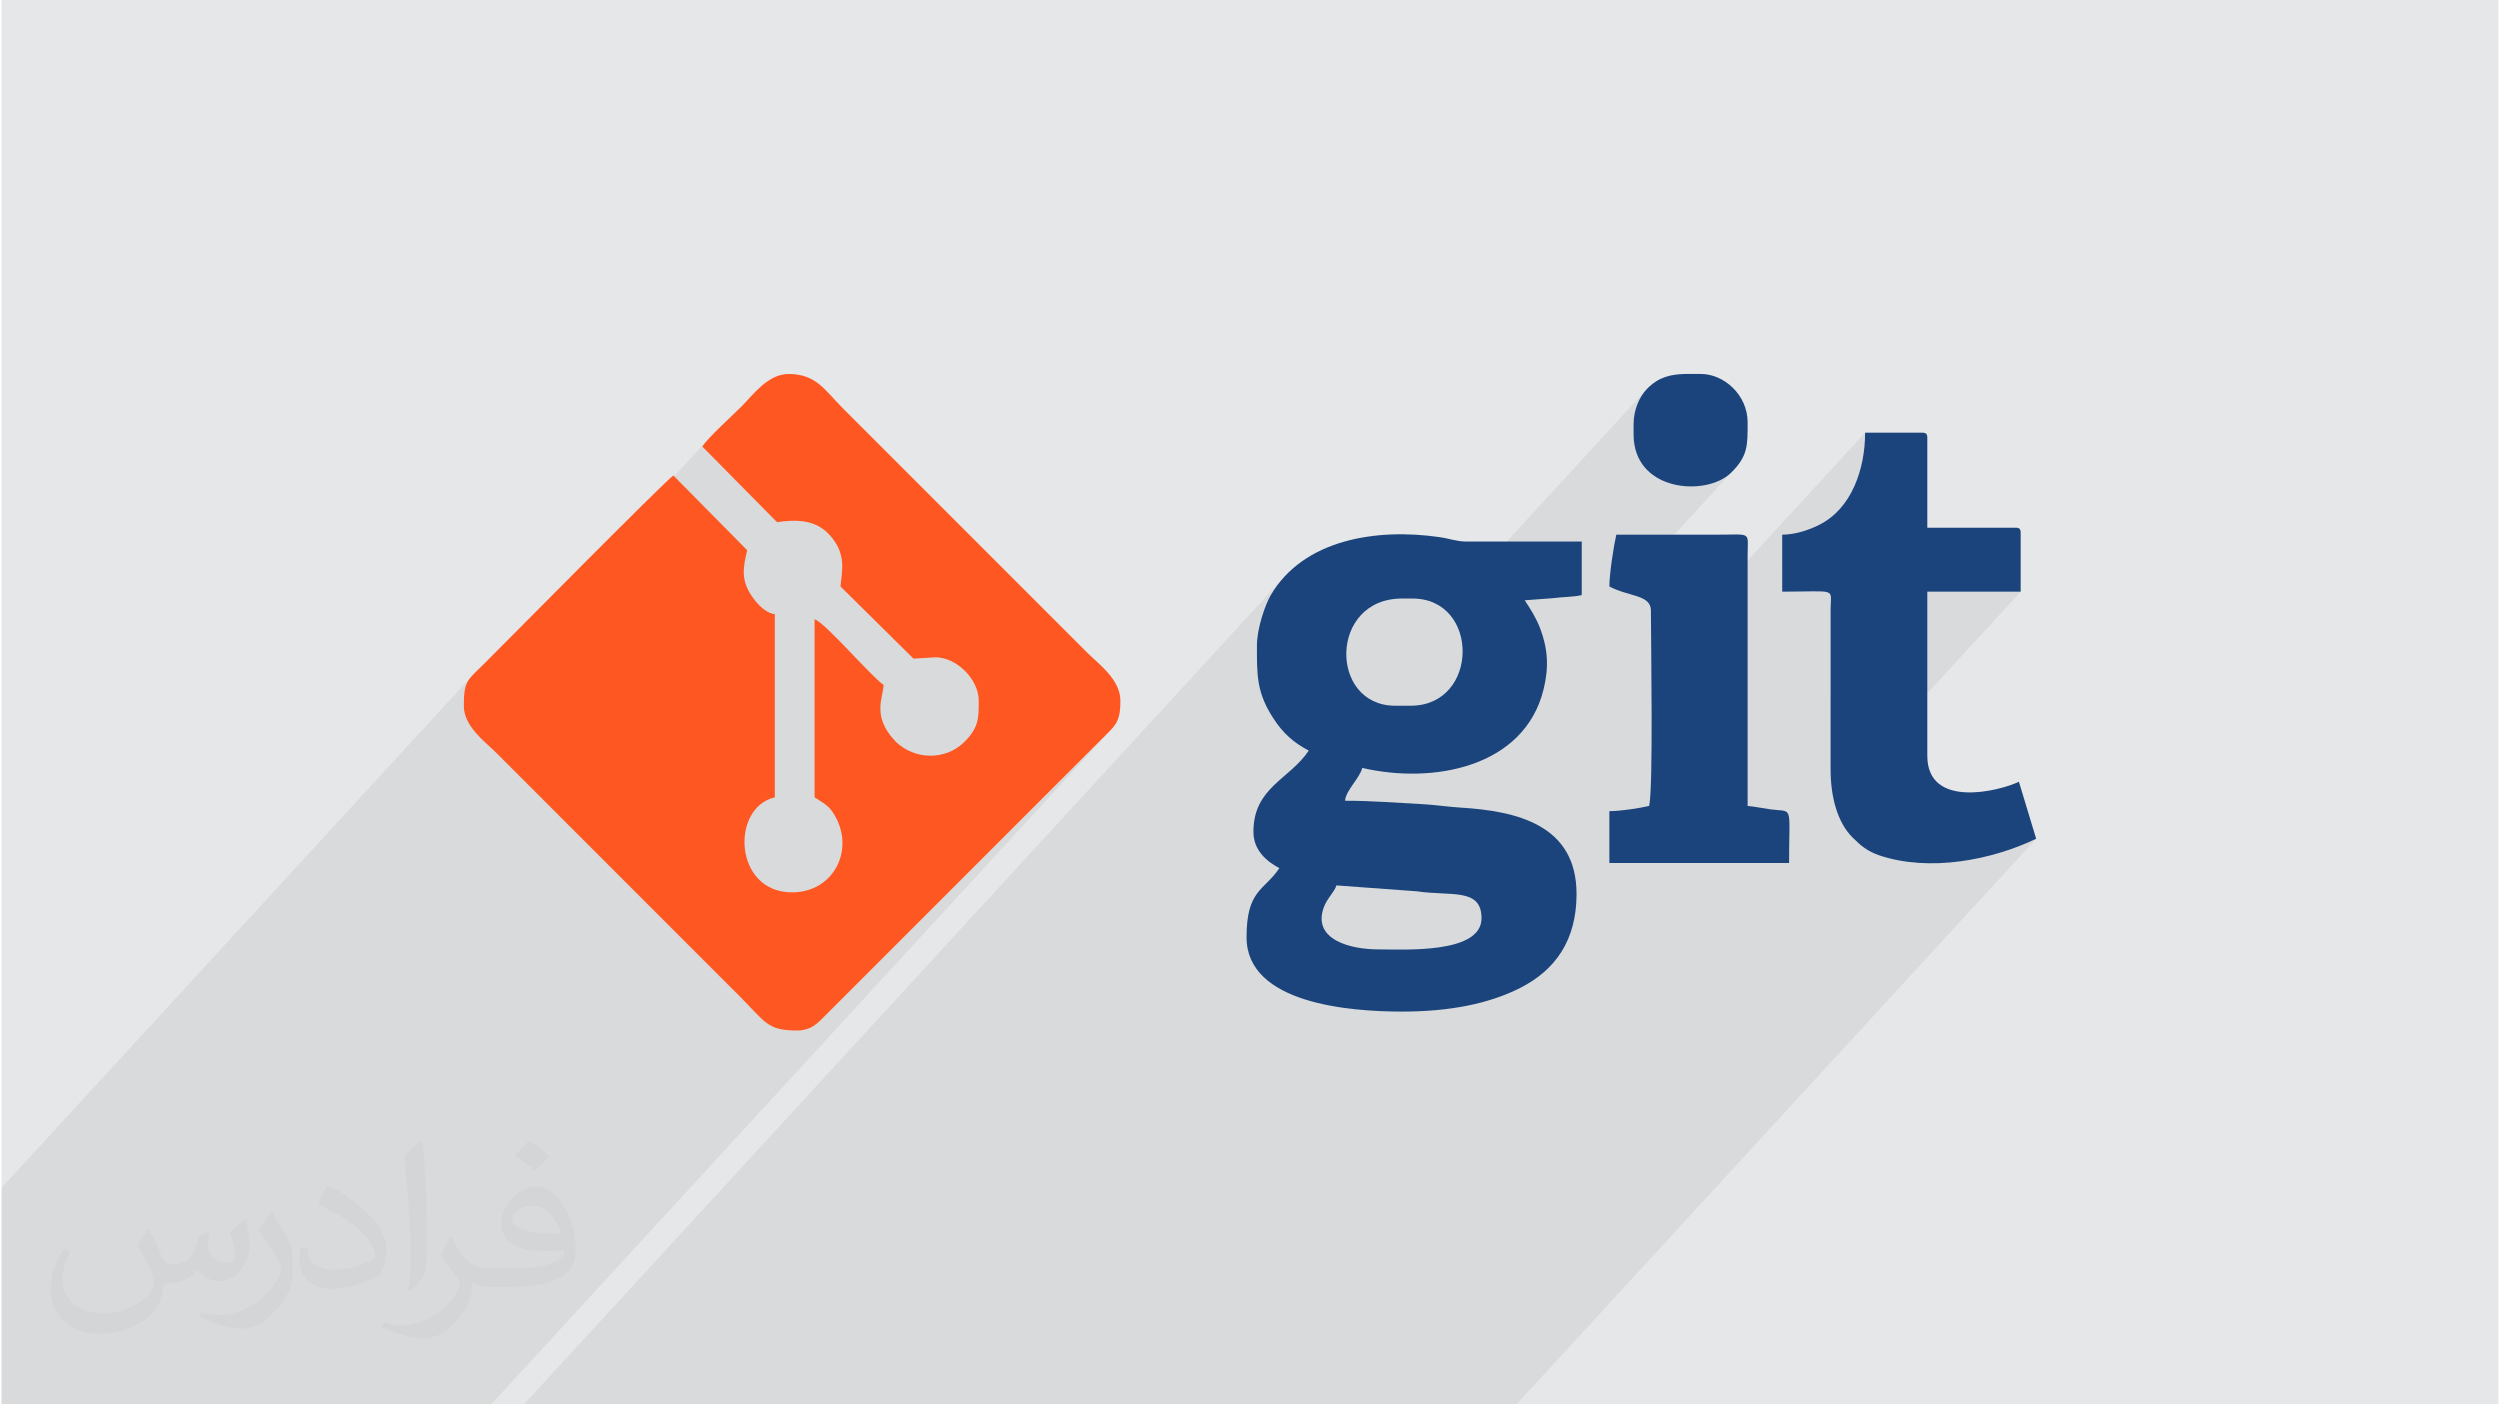 <?xml version="1.0" encoding="UTF-8"?>
<!DOCTYPE svg PUBLIC "-//W3C//DTD SVG 1.0//EN" "http://www.w3.org/TR/2001/REC-SVG-20010904/DTD/svg10.dtd">
<!-- Creator: CorelDRAW 2017 -->
<svg xmlns="http://www.w3.org/2000/svg" xml:space="preserve" width="356px" height="200px" version="1.0" shape-rendering="geometricPrecision" text-rendering="geometricPrecision" image-rendering="optimizeQuality" fill-rule="evenodd" clip-rule="evenodd" viewBox="0 0 35600 20025" xmlns:xlink="http://www.w3.org/1999/xlink">
 <g id="Layer_x0020_1">
  <g id="_1688550540752">
   <path fill="#E6E7E8" d="M0 0l35600 0 0 20025 -35600 0 0 -20025z"/>
   <path fill="#373435" fill-opacity="0.031" d="M2102 17538c67,103 111,202 155,311 31,64 48,183 198,183 44,0 107,-14 163,-45 63,-33 111,-82 135,-159l61 -201 145 -72 10 10c-19,76 -24,148 -24,206 0,169 145,233 262,233 68,0 128,-33 128,-95 0,-81 -34,-216 -78,-338 68,-68 136,-136 214,-191l12 6c34,144 53,286 53,381 0,92 -41,195 -75,263 -70,132 -194,237 -344,237 -114,0 -240,-57 -327,-163l-5 0c-83,101 -209,194 -412,194l-63 0c-10,134 -39,229 -82,313 -122,237 -480,404 -817,404 -470,0 -705,-272 -705,-632 0,-223 72,-431 184,-577l92 37c-70,134 -116,261 -116,385 0,338 274,499 591,499 293,0 657,-188 722,-404 -24,-237 -114,-348 -250,-565 42,-72 95,-144 160,-220l13 0 0 0zm5414 -1273c99,62 196,136 290,221 -53,74 -118,142 -201,201 -94,-76 -189,-142 -286,-212 66,-74 131,-146 197,-210zm51 925c-160,0 -291,105 -291,183 0,167 320,219 702,217 -48,-196 -215,-400 -411,-400zm-359 894c208,0 390,-6 528,-41 155,-39 286,-118 286,-171 0,-15 0,-31 -5,-46 -87,9 -186,9 -274,9 -281,0 -496,-64 -581,-223 -22,-43 -36,-93 -36,-148 0,-153 65,-303 181,-406 97,-84 204,-138 313,-138 196,0 354,159 463,408 60,136 101,292 101,490 0,132 -36,243 -118,326 -153,148 -434,204 -865,204l-197 0 0 0 -51 0c-106,0 -184,-19 -244,-66l-10 0c2,24 5,49 5,72 0,97 -32,220 -97,319 -192,286 -400,410 -579,410 -182,0 -405,-70 -606,-161l36 -70c66,27 155,45 279,45 325,0 751,-313 804,-617 -12,-25 -33,-58 -65,-93 -94,-113 -155,-208 -211,-307 49,-95 92,-171 134,-239l16 -2c139,282 265,445 546,445l43 0 0 0 204 0 0 0zm-1406 299c24,-130 26,-276 26,-412l0 -202c0,-377 -48,-925 -87,-1281 68,-75 163,-161 238,-219l21 6c51,449 64,971 64,1450 0,126 -5,250 -17,340 -8,114 -73,200 -214,332l-31 -14 0 0zm-1447 -596c7,177 94,317 397,317 189,0 349,-49 526,-133 31,-15 48,-33 48,-50 0,-111 -84,-257 -228,-391 -138,-126 -322,-237 -494,-311 -58,-25 -77,-52 -77,-76 0,-52 68,-159 123,-235l20 -2c196,103 416,255 579,426 148,157 240,315 240,488 0,128 -39,250 -102,361 -216,109 -446,191 -674,191 -276,0 -465,-129 -465,-434 0,-33 0,-85 12,-151l95 0 0 0zm-500 -502l172 278c63,103 121,214 121,391l0 227c0,183 -117,379 -306,572 -147,132 -278,188 -399,188 -180,0 -386,-56 -623,-159l26 -70c76,21 163,37 270,37 341,-2 690,-251 850,-556 19,-35 27,-68 27,-91 0,-35 -20,-74 -34,-109 -87,-165 -184,-315 -291,-453 56,-88 111,-173 172,-257l15 2 0 0z"/>
   <path fill="#373435" fill-opacity="0.078" d="M10425 20025l136 0 501 0 120 0 10 0 9 0 7 0 61 0 296 0 62 0 2 0 298 0 281 0 23 0 221 0 1 0 409 0 254 0 340 0 383 0 153 0 485 0 254 0 8 0 81 0 19 0 312 0 498 0 6 0 175 0 365 0 142 0 472 0 929 0 401 0 253 0 571 0 620 0 2015 0 7411 -8066 -121 55 -126 52 -132 48 -135 43 -140 39 -141 34 -145 29 -145 22 -147 16 -147 10 -147 2 -146 -6 -144 -13 -142 -22 -139 -31 -136 -40 -62 -24 -56 -25 -50 -28 -47 -30 -43 -33 -42 -36 -42 -38 -43 -42 -75 -87 -64 -99 -54 -111 -44 -122 -34 -131 -8 -43 2676 -2912 -1331 0 -1379 1501 0 -1255 4 -99 1 -69 -13 -45 -39 -25 -77 -11 -125 -2 -185 3 -256 2 0 -285 825 -898 59 -73 54 -77 48 -83 43 -86 37 -90 31 -92 27 -95 21 -96 17 -98 11 -98 7 -98 2 -98 -3048 3318 -2 -196 -1 -186 -2 -163 -1 -134 0 -101 -14 -75 -39 -55 -60 -41 -77 -32 -90 -28 -100 -29 -33 -12 1634 -1779 -81 87 -74 59 -87 49 -98 38 -107 27 -112 16 -116 3 -117 -9 -115 -23 -111 -36 -104 -50 -95 -65 -84 -79 -69 -96 -53 -111 -33 -127 -12 -145 0 -148 4 -75 11 -73 17 -71 23 -66 28 -62 33 -57 35 -51 39 -45 -2888 3144 -15 -15 -124 -75 -147 -48 -169 -18 -148 0 -184 18 -159 48 -135 75 -111 98 -1287 1401 -38 -65 -60 -128 -42 -124 -28 -121 -16 -124 -7 -128 -2 -136 0 -148 4 -91 14 -98 22 -100 26 -100 31 -96 33 -88 34 -78 33 -63 94 -141 106 -128 -10850 11808 48 0 458 0 1089 0 107 0 262 0 148 0 472 0 42 0 17 0 66 0 192 0 78 0 0 0zm-3736 -10368l-6689 7279 0 292 0 7 0 4 0 1170 0 1068 0 548 417 0 828 0 60 0 1647 0 118 0 161 0 297 0 109 0 409 0 42 0 622 0 180 0 157 0 109 0 1290 0 201 0 329 0 3 0 8844 -9625 -49 50 -4053 4053 -36 36 -37 35 -39 32 -43 29 -46 24 -51 19 -58 11 -66 4 -144 -5 -115 -19 -94 -33 -82 -49 -80 -67 -86 -87 -103 -108 -127 -130 -57 -58 3332 -3627 54 -71 38 -68 25 -68 16 -71 7 -74 3 -81 0 -89 -14 -113 -40 -110 -61 -104 -80 -94 -94 -80 -103 -61 -111 -40 -113 -14 -314 19 -1041 -1029 9 -84 10 -86 6 -88 -3 -90 -14 -92 -31 -95 -53 -97 -78 -101 -80 -74 -86 -55 -91 -39 -94 -23 -98 -11 -100 -1 -101 6 -101 13 -1066 -1079 45 -58 62 -69 -3506 3816 2 -114 10 -94 18 -74 28 -61 40 -55 0 0z"/>
   <path fill="#FF5722" d="M9990 6366l1066 1079c270,-38 546,-42 751,184 246,272 173,511 154,733l1041 1029 314 -19c301,0 616,315 616,616 0,252 3,387 -214,599 -255,247 -684,257 -967,-10l-80 -92c-234,-310 -110,-525 -94,-719 -177,-118 -840,-897 -985,-936l0 2538c95,64 188,107 257,210 340,505 30,1145 -578,1145 -835,0 -878,-1208 -246,-1355l0 -2612c-123,-10 -241,-136 -310,-231 -184,-251 -140,-440 -84,-680l-1053 -1066c-120,82 -2400,2387 -2686,2673 -246,246 -301,244 -301,610 0,297 299,508 462,671l2882 2883c199,199 380,380 579,579 381,381 398,498 831,498 186,0 279,-92 376,-190l4053 -4053c144,-142 178,-219 178,-462 0,-300 -309,-519 -474,-684l-3486 -3486c-252,-252 -375,-486 -770,-486 -297,0 -508,299 -671,462 -139,139 -469,436 -561,572l0 0z"/>
   <path fill="#1B447D" d="M19032 12624l1147 84c481,73 922,-55 922,384 0,513 -1108,444 -1478,444 -378,0 -940,-133 -771,-599 46,-128 156,-225 180,-313zm1059 -2562l-222 0c-942,0 -946,-1528 99,-1528l148 0c964,0 953,1528 -25,1528zm-2192 -862c0,412 -11,668 236,1045 136,209 284,342 503,457 -276,412 -789,525 -789,1158 0,267 193,424 370,518 -218,324 -468,305 -468,985 0,950 1478,1060 2217,1060 666,0 1233,-108 1684,-337 501,-254 804,-678 804,-1339 0,-989 -854,-1183 -1650,-1232 -166,-10 -381,-41 -542,-49 -383,-20 -717,-49 -1109,-49 12,-149 206,-316 246,-468 1005,234 2306,-5 2583,-1113 80,-319 65,-582 -48,-880 -56,-145 -137,-274 -219,-397l412 -31c114,-16 285,-16 401,-43l0 -764 -1650 0c-134,0 -238,-43 -380,-63 -902,-131 -1940,35 -2404,828 -85,146 -197,483 -197,714l0 0z"/>
   <path fill="#1B447D" d="M25388 7623l0 813c789,0 694,-61 690,246l0 2267c-3,418 100,780 313,992 117,116 209,196 385,256 714,239 1602,65 2233,-238l-246 -813c-275,132 -1306,394 -1306,-370l0 -2340 1331 0 0 -838c0,-57 -17,-74 -74,-74l-1257 0 0 -1281c0,-56 -17,-74 -73,-74l-814 0c0,518 -191,1083 -656,1315 -139,69 -332,139 -526,139l0 0z"/>
   <path fill="#1B447D" d="M22924 8362c284,150 592,115 592,345 0,440 36,2521 -25,2784 -140,32 -402,74 -567,74l0 739 2562 0c0,-851 68,-720 -269,-765 -98,-14 -227,-40 -322,-48l0 -3573c2,-345 63,-295 -419,-295 -484,0 -969,0 -1453,0 -37,158 -99,560 -99,739l0 0z"/>
   <path fill="#1B447D" d="M23269 6046l0 148c0,818 1034,891 1387,549 248,-240 239,-403 239,-721 0,-394 -340,-690 -665,-690l-228 0c-195,5 -374,39 -543,214 -106,110 -190,296 -190,500z"/>
  </g>
 </g>
</svg>